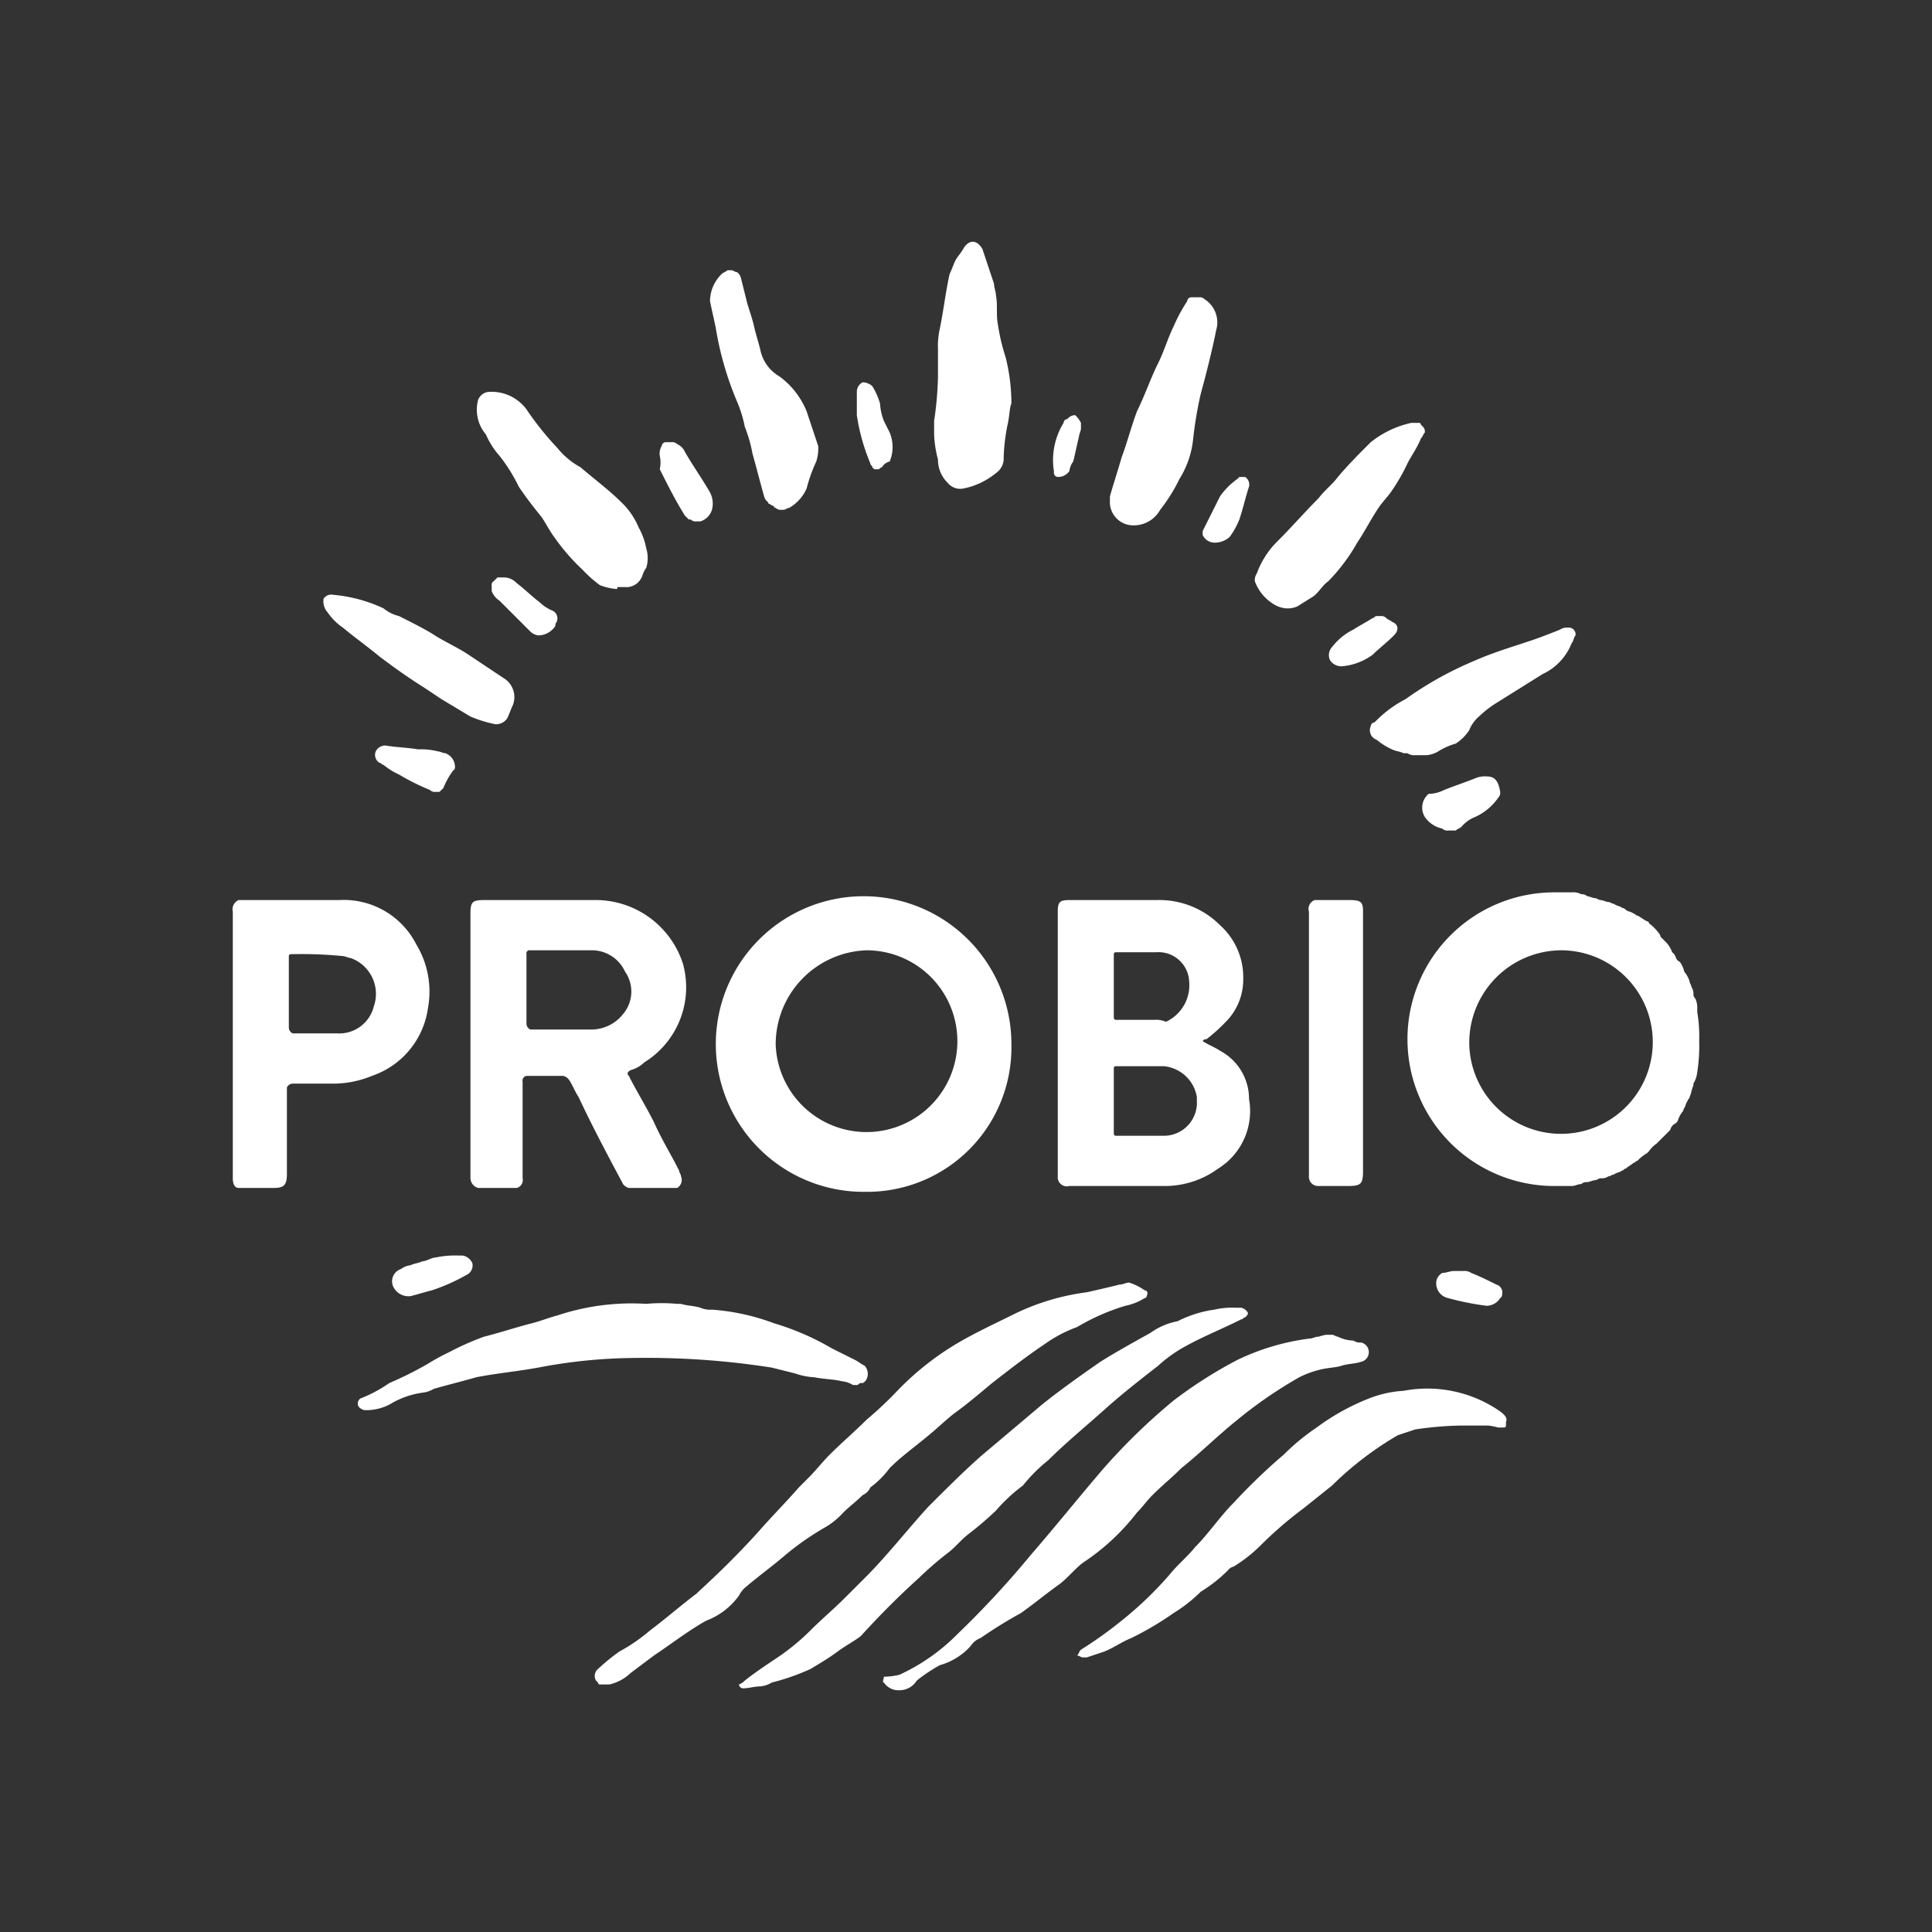 <svg xmlns="http://www.w3.org/2000/svg" width="200" height="200" viewBox="0 0 200 200">
  <rect x="0" y="0" width="200" height="200" fill="#333333" stroke="none"/>
  <defs>
    <style>
      .cls-1 {
        fill: #fff;
        fill-rule: evenodd;
      }
    </style>
  </defs>
  <path id="Probio" class="cls-1" d="M173.1,98.575a1.06,1.06,0,0,1,.4.6,0.756,0.756,0,0,0,.4.4,2.932,2.932,0,0,1,.4.8,0.7,0.7,0,0,0,.2.4,2.932,2.932,0,0,1,.4.8c0,0.2.2,0.4,0.2,0.6a1.2,1.2,0,0,1,.2.8,0.7,0.7,0,0,0,.2.4,2.175,2.175,0,0,1,.2,1v0.4h0a15.137,15.137,0,0,1,.2,3,17.2,17.2,0,0,1-.2,3.2h0a2.843,2.843,0,0,1-.4,1.2v0.2c-0.2.4-.2,0.8-0.4,1.2,0,0.2-.2.2-0.2,0.4-0.2.2-.2,0.6-0.4,0.8a0.7,0.7,0,0,1-.2.4,2.932,2.932,0,0,0-.4.8,0.756,0.756,0,0,1-.4.4,1.06,1.06,0,0,0-.4.6l-0.4.4-0.6.6-0.4.4a3.017,3.017,0,0,0-.8.8l-0.2.2a4.363,4.363,0,0,0-1,.8c-0.2,0-.2.2-0.4,0.2-0.2.2-.6,0.4-0.8,0.6-0.2,0-.2.2-0.4,0.2-0.2.2-.6,0.2-0.8,0.4-0.2,0-.4.2-0.6,0.2a1.2,1.2,0,0,1-.8.2c-0.2,0-.4.2-0.6,0.2s-0.6.2-.8,0.2a0.735,0.735,0,0,0-.6.2c-0.4,0-.6.2-1,0.2h-1.8a15.2,15.2,0,0,1,0-30.4h1.8a1.8,1.8,0,0,1,1,.2,0.735,0.735,0,0,1,.6.2c0.2,0,.6.2,0.8,0.2s0.4,0.2.6,0.2,0.6,0.2.8,0.2,0.4,0.2.6,0.2c0.2,0.2.6,0.2,0.8,0.4a0.7,0.7,0,0,1,.4.2c0.2,0.2.6,0.2,0.8,0.4,0.2,0,.2.2,0.4,0.2,0.4,0.2.6,0.4,1,.6a0.2,0.2,0,0,1,.2.2,4.714,4.714,0,0,1,1,1,0.7,0.7,0,0,1,.2.4l0.6,0.6A2.926,2.926,0,0,1,173.1,98.575Zm-21,9.6a9.5,9.5,0,1,0,9.6-9.8A9.564,9.564,0,0,0,152.1,108.175Zm-2.6-26.4c1-.4,2.2-0.8,3.2-1.2a2.537,2.537,0,0,1,1.2-.2c0.8,0,1.2.4,1.4,1.6a0.735,0.735,0,0,1-.2.6,5.88,5.88,0,0,1-2.4,2,3.587,3.587,0,0,0-1.4,1c-0.2.2-.4,0.2-0.6,0.4h-0.8a0.735,0.735,0,0,1-.6-0.2,2.912,2.912,0,0,1-1.8-1.2,1.85,1.85,0,0,1,.4-2.4h0.2a3.708,3.708,0,0,0,1.4-.4h0Zm10.2-12-4.8,3a10.991,10.991,0,0,0-1.8,1.4,3.587,3.587,0,0,0-1,1.4,4.673,4.673,0,0,1-1.4,1.4,7.1,7.1,0,0,0-1.8.8,2.843,2.843,0,0,1-1.2.4h-1.2a1.2,1.2,0,0,1-.8-0.2h-0.4c-0.4-.2-0.8-0.2-1.2-0.4a7.016,7.016,0,0,1-1.6-1,1.033,1.033,0,0,1-.6-1.4,0.43,0.43,0,0,1,.4-0.4,12.2,12.2,0,0,1,3.2-2.4,36.49,36.49,0,0,1,7.2-4c1.8-.8,3.8-1.4,5.6-2,1.2-.4,2.2-0.8,3.2-1.2a1.2,1.2,0,0,1,.8-0.2,0.7,0.7,0,0,1,.8.6v0.2c-0.2.2-.2,0.6-0.4,0.8a5.883,5.883,0,0,1-3,3.2h0Zm-12.6-24.4c-0.4,1-1,1.8-1.4,2.6a19.986,19.986,0,0,1-1.6,2.8c-0.4.6-1,1.2-1.4,1.8-0.8,1.2-1.4,2.4-2.2,3.6a19.019,19.019,0,0,1-3,4c-0.6.4-1,1.2-1.6,1.6l-1.6,1a2.537,2.537,0,0,1-1.2.2,2.843,2.843,0,0,1-1.2-.4,4.67,4.67,0,0,1-2-2.4,1.2,1.2,0,0,1,.2-0.8,9.034,9.034,0,0,1,2.2-3.4c1.4-1.4,2.8-3,4.2-4.4,0.6-.8,1.4-1.4,2-2.2,1-1.2,2.2-2.4,3.4-3.6a10.238,10.238,0,0,1,4.2-2h0.8a0.2,0.2,0,0,1,.2.2l0.2,0.2a0.7,0.7,0,0,1,.2.4v0.2c-0.2.2-.2,0.4-0.4,0.6h0Zm-21,75.6a9.356,9.356,0,0,1-5.6,1.8h-9.8a0.946,0.946,0,0,1-1.2-.8v-27.6c0-1,.2-1.2,1.2-1.2h9a8.892,8.892,0,0,1,6.6,2.6,7.263,7.263,0,0,1,2.4,5.6,6.2,6.2,0,0,1-1.8,4.4,18.032,18.032,0,0,1-2,1.8,0.4,0.4,0,0,0-.4.2c0.6,0.4,1.2.6,1.8,1a5.649,5.649,0,0,1,3,5A7.014,7.014,0,0,1,126.1,120.975Zm-6.4-22.4h-4.2a0.2,0.2,0,0,0-.2.2h0v6.4c0,0.2,0,.4.2,0.4h4a2.537,2.537,0,0,1,1.2.2,4.174,4.174,0,0,0,2.4-4.2A3.173,3.173,0,0,0,119.7,98.575Zm4.2,15a3.828,3.828,0,0,0-3.4-3.2h-4.8c-0.4,0-.4,0-0.4.4v6.4c0,0.2,0,.4.2,0.4h5a3.421,3.421,0,0,0,3.4-3.6v-0.4h0Zm3.4-58a2.271,2.271,0,0,1-1.6.6,1.35,1.35,0,0,1-1.2-.8v-0.4l1.8-3.6a7.637,7.637,0,0,1,1.8-1.8l0.2-.2h0.6a0.951,0.951,0,0,1,.4,1c-0.4,1.2-.6,2.2-1,3.4a8.107,8.107,0,0,1-1,1.8h0Zm-3-14.8a40.047,40.047,0,0,0-.8,4.8,9.585,9.585,0,0,1-1.4,4,17.272,17.272,0,0,1-2,3.2,3.124,3.124,0,0,1-3,1.6,2.416,2.416,0,0,1-2.2-2.6v-0.4c0.4-1.4.8-2.6,1.2-4,0.6-1.6,1-3.2,1.6-4.8,0.8-1.6,1.4-3.4,2.2-5,0.6-1.2,1-2.6,1.6-3.8a16.53,16.53,0,0,1,1.4-2.6,0.43,0.43,0,0,1,.4-0.4h1a0.7,0.7,0,0,1,.4.2,2.844,2.844,0,0,1,1.2,3.2C125.5,36.175,124.9,38.575,124.3,40.775Zm-13.2,7a2.112,2.112,0,0,0-.4,1,1.425,1.425,0,0,1-1.2.6,0.43,0.43,0,0,1-.4-0.4v-0.2a7.355,7.355,0,0,1,1-5,0.43,0.43,0,0,1,.4-0.4,1.039,1.039,0,0,1,.8-0.4,2.761,2.761,0,0,1,.6.8v0.6c0,0.2-.2.6-0.2,0.8-0.2.8-.4,1.8-0.6,2.6h0Zm4.8,85.2c0.4,0,.6-0.2,1-0.2a5.988,5.988,0,0,1,1.6.8c0.2,0,.4.2,0.2,0.6a0.2,0.2,0,0,1-.2.2,5.989,5.989,0,0,1-2,.8,22.352,22.352,0,0,0-5,2.2,14,14,0,0,0-3.4,1.8c-1.8,1.2-3.6,2.6-5.4,4-1.2,1-2.6,2.2-4,3.2-1,.8-1.8,1.6-2.8,2.4-1.2,1-2.6,2-3.8,3.2a9.481,9.481,0,0,1-2,2,1.562,1.562,0,0,1-.8.8c-0.6.6-1.4,1.2-2,1.8a7.831,7.831,0,0,1-2,1.6,28.58,28.58,0,0,0-4,2.8c-1.4,1.2-2.8,2.2-4.2,3.4a2.761,2.761,0,0,0-.6.8,7.415,7.415,0,0,1-3.4,2.6c-1.8,1-3.6,2.4-5.4,3.6l-2.4,1.8a4.768,4.768,0,0,1-2.2,1.2h-1a0.2,0.2,0,0,1-.2-0.2h0l-0.2-.2a0.942,0.942,0,0,1,.2-1.2,21.276,21.276,0,0,1,2.2-1.8,18.124,18.124,0,0,0,3.2-2.2c1.6-1.2,3.2-2.6,4.8-3.8l0.2-.2c2.2-2,4.4-4.2,6.2-6.2,1.4-1.6,2.8-3,4.2-4.6l1-1c0.8-.8,1.4-1.6,2.2-2.4,1.2-1.2,2.6-2.4,3.8-3.6a38.4,38.4,0,0,0,3-2.8,29.58,29.58,0,0,1,6.2-5c2-1.2,4.2-2.2,6.2-3.2a24.269,24.269,0,0,1,7.4-2.2C114.3,133.375,115.1,133.175,115.9,132.975Zm-26.2-9.6a15.3,15.3,0,1,1,15-15.4v0.2a14.939,14.939,0,0,1-14.6,15.2H89.7Zm0-25a9.738,9.738,0,0,0-9.4,9.8,9.408,9.408,0,1,0,9.4-9.8h0Zm14.2-51a1.819,1.819,0,0,1-.8,1.6,7.61,7.61,0,0,1-3.4,1.6,1.658,1.658,0,0,1-1.6-.6,3.312,3.312,0,0,1-1-2.4,11.705,11.705,0,0,1-.4-2.6v-1.4a35.7,35.7,0,0,0,.4-4.6v-2.8a8.2,8.2,0,0,1,.2-2.2c0.4-2,.6-3.8,1-5.6,0.2-.4.4-1,0.6-1.4s0.6-.8.8-1.2c0.6-1,1.4-1,2,0l0.6,1.8,0.6,1.8c0,0.4.2,0.8,0.2,1.2,0.2,1,0,2,.2,3a20.923,20.923,0,0,0,.8,3.4,19.725,19.725,0,0,1,.6,4.8c-0.2.4-.2,1.4-0.4,2.2A19.7,19.7,0,0,0,103.9,47.375Zm-12.6,1c-0.2,0-.2.2-0.4,0.2H90.5l-0.2-.2h0c0-.2-0.2-0.2-0.2-0.4a20.545,20.545,0,0,1-1.4-5v-2.4a1.1,1.1,0,0,1,.6-1,1.528,1.528,0,0,1,1,.4,7.1,7.1,0,0,1,.8,1.8,5.84,5.84,0,0,0,.4,1.8l0.6,1.2a3.9,3.9,0,0,1,0,3,1.242,1.242,0,0,0-.8.6h0Zm-7.8,2.2a4.378,4.378,0,0,1-1.8,2c-0.2,0-.4.2-0.6,0.2H80.9a0.735,0.735,0,0,1-.6-0.2,0.2,0.2,0,0,1-.2-0.2,0.7,0.7,0,0,1-.4-0.2,0.2,0.2,0,0,1-.2-0.2,1.06,1.06,0,0,1-.4-0.6c-0.4-1.4-.8-3-1.2-4.4a14.732,14.732,0,0,0-.8-2.8,12.936,12.936,0,0,0-.8-2.6,33.138,33.138,0,0,1-2.2-7.6c-0.2-1-.4-1.8-0.6-2.8a3.949,3.949,0,0,1,1.2-2.8c0.2-.2.4-0.2,0.6-0.4h0.4c0.2,0,.4.2,0.6,0.2a1.06,1.06,0,0,1,.4.6l0.6,2.4c0.2,0.8.6,1.8,0.8,2.8,0.2,0.8.4,1.4,0.6,2.2a4.135,4.135,0,0,0,2,2.8,8.39,8.39,0,0,1,2.8,3.6l1.2,3.6a4.4,4.4,0,0,1-.2,1.6,15.676,15.676,0,0,0-1,2.8h0Zm-9.8,2.2a1.8,1.8,0,0,1-1.2,1.2H72.1a0.735,0.735,0,0,1-.6-0.2H71.3l-0.4-.4c-1-1.6-1.8-3.2-2.6-4.8a3.3,3.3,0,0,0,0-1.4,1.5,1.5,0,0,1,.2-1,0.43,0.43,0,0,1,.4-0.4h0.6a0.735,0.735,0,0,1,.6.2,1.562,1.562,0,0,1,.8.8c0.8,1.4,1.8,2.8,2.6,4.2a2.508,2.508,0,0,1,.2,1.8h0Zm-7.2,6.8a1.749,1.749,0,0,1-1.8,1.2H63.9v0.2a5.84,5.84,0,0,1-1.8-.4,12.94,12.94,0,0,1-1.8-1.6,21.407,21.407,0,0,1-2.8-3.2c-0.6-.8-1-1.6-1.4-2.2-0.8-1-1.6-2-2.4-3.2a17.272,17.272,0,0,0-2-3.2,8.259,8.259,0,0,1-1.4-2.2,3.959,3.959,0,0,1-.8-3.6,1.329,1.329,0,0,1,1-.8,4.5,4.5,0,0,1,4,1.8,31.167,31.167,0,0,0,3.2,4,8,8,0,0,0,2.4,2c1.4,1.2,3,2.4,4.2,3.6a7.611,7.611,0,0,1,1.8,2.6,7.165,7.165,0,0,1,.8,2.2,3.408,3.408,0,0,1,0,2A2.849,2.849,0,0,0,66.5,59.575Zm-13.4,13.4c-0.2.4-.4,1-0.6,1.4a1.425,1.425,0,0,1-1.2.6,12.936,12.936,0,0,1-2.6-.8l-3-1.8-1.8-1.2c-1.6-1-3-2-4.6-3.2-1.2-1-2.6-2-3.8-3a6.087,6.087,0,0,1-1.6-1.6,1.687,1.687,0,0,1-.4-1.4,0.951,0.951,0,0,1,1-.4,15.429,15.429,0,0,1,5.2,1.4,4.02,4.02,0,0,0,1.6.8c1.2,0.6,2.4,1.2,3.4,1.8,1.2,0.8,2.6,1.4,3.8,2.2l3.6,2.4A2.3,2.3,0,0,1,53.1,72.975Zm-18,20.2a8.42,8.42,0,0,1,8,4.6,9.422,9.422,0,0,1,1.2,6.6,8.667,8.667,0,0,1-5.8,7,10.445,10.445,0,0,1-4.2.8h-4a0.675,0.675,0,0,0-.6.4v9c0,1.2-.4,1.4-1.4,1.4H24.7c-0.4,0-.6-0.4-0.6-1v-27.6a1.046,1.046,0,0,1,.6-1.2H35.1Zm-5.2,9.6v3.6a0.675,0.675,0,0,0,.4.6h4.6a3.685,3.685,0,0,0,3.8-2.8,3.939,3.939,0,0,0-2.4-5c-0.2,0-.6-0.2-0.8-0.2a43.5,43.5,0,0,0-5.2-.2H30.1a0.2,0.2,0,0,0-.2.2h0v3.8h0Zm15.6-20.8H45.1a0.735,0.735,0,0,1-.6-0.2,23.877,23.877,0,0,1-3.2-1.6,7.016,7.016,0,0,1-1.6-1c-0.2,0-.2-0.2-0.4-0.2a0.962,0.962,0,0,1-.4-1.2,1.1,1.1,0,0,1,1-.6c1.2,0.2,2.2.2,3.4,0.4a6.8,6.8,0,0,1,2,.2c0.2,0,.6.2,0.8,0.2a1.5,1.5,0,0,1,1,1.4,0.4,0.4,0,0,1-.2.4,8.107,8.107,0,0,0-1,1.8l-0.4.4h0Zm2.4,48a1.329,1.329,0,0,1,1,.8,1.074,1.074,0,0,1-.6,1.2,19.639,19.639,0,0,1-3.6,1.6c-0.8.2-1.4,0.4-2.2,0.6a1.749,1.749,0,0,1-1.8-1,1.332,1.332,0,0,1,.8-1.8,2.112,2.112,0,0,1,1-.4c0.4-.2.8-0.2,1.2-0.4,0.4,0,1-.4,1.4-0.4a9.737,9.737,0,0,1,2.4-.2h0.4Zm22.8-30.2a9.133,9.133,0,0,1-4,10.2,3.224,3.224,0,0,1-1.4.8c-0.4.2-.4,0.4-0.2,0.6,0.8,1.6,1.8,3.2,2.6,4.8,0.8,1.8,1.8,3.4,2.6,5,0,0.2.2,0.4,0.2,0.6a0.962,0.962,0,0,1-.4,1.2h-5a1.06,1.06,0,0,1-.6-0.4c-1.6-3-3.2-6-4.6-9-0.4-.6-0.6-1.2-1-1.8a1.06,1.06,0,0,0-.6-0.4H54.5a0.5,0.5,0,0,0-.4.6h0v10a0.846,0.846,0,0,1-.6,1h-4a1.077,1.077,0,0,1-.8-1v-27.4c0-1.2.2-1.4,1.4-1.4H61.9A9.494,9.494,0,0,1,70.7,99.775Zm-15.8-1.4a0.326,0.326,0,0,0-.4.4v7.2a0.675,0.675,0,0,0,.4.6h6.4a4.175,4.175,0,0,0,3.2-1.6,3.6,3.6,0,0,0,.2-4.4,3.778,3.778,0,0,0-3.6-2.2H54.9Zm-4-37.8a0.4,0.4,0,0,1,.2-0.4l0.2-.2,0.2-.2h0.6a1.816,1.816,0,0,1,1.4.6c0.8,0.6,1.6,1.4,2.4,2a4.184,4.184,0,0,0,1.2.8,0.885,0.885,0,0,1,.4,1.4v0.2a2.1,2.1,0,0,1-1.8,1,1.516,1.516,0,0,1-.8-0.4l-3.2-3.2a2,2,0,0,1-.8-1v-0.6h0Zm-10.6,82.6a37.293,37.293,0,0,0,4-2,21.816,21.816,0,0,1,2.2-1.2,28.334,28.334,0,0,1,3.6-1.6c1.6-.4,3.4-1,5-1.4,0.8-.2,1.8-0.6,2.6-0.8a24.333,24.333,0,0,1,9.2-1.2,17.1,17.1,0,0,1,3.2,0h0.4c0.6,0.2,1.4.2,2,.4a2.537,2.537,0,0,0,1.2.2,22.866,22.866,0,0,1,6.4,1.4,27.178,27.178,0,0,1,6,2.6l2.4,1.2c0.4,0.2.6,0.4,1,.6a1.232,1.232,0,0,1,.2,1.4,0.756,0.756,0,0,1-.4.4H89.1c-0.2,0-.2.2-0.4,0.2H88.3a2.843,2.843,0,0,0-1.2-.4c-0.8-.2-1.8-0.2-2.8-0.4a7.106,7.106,0,0,1-2-.4l-2.4-.6a83.326,83.326,0,0,0-14.2-1,54.682,54.682,0,0,0-10,1c-2.2.4-4.4,0.6-6.4,1-1.4.4-3,.8-4.4,1.2a2.843,2.843,0,0,1-1.2.4,8.847,8.847,0,0,0-3,1,5.208,5.208,0,0,1-3,.8,1.06,1.06,0,0,1-.6-0.4,0.653,0.653,0,0,1,.2-0.8A14.287,14.287,0,0,0,40.3,143.175Zm36.8,30.8c1-.8,2.2-1.6,3.4-2.4a23.022,23.022,0,0,0,3.4-2.8c1.2-1.2,2.4-2.2,3.6-3.4l2-2c2.4-2.4,4.4-5,6.6-7.4,1.8-1.8,3.6-3.6,5.4-5.2l6.4-5.4c2-1.6,4-3,6-4.4,1.6-1,3.4-2,5.2-3a7.012,7.012,0,0,1,2.8-1.2,12.066,12.066,0,0,1,3.8-1.2,8.2,8.2,0,0,1,2.2-.2h0.6a1.06,1.06,0,0,1,.6.4c0.2,0.2,0,.4-0.2.6-0.2,0-.2.2-0.4,0.2-2,1-4,1.8-5.8,2.8a14.2,14.2,0,0,0-2.8,2c-1.8,1.4-3.6,2.8-5.4,4.4-2,1.8-4.2,3.6-6,5.4a15.987,15.987,0,0,0-2.6,2.6,17.271,17.271,0,0,0-2.8,2.6,34.821,34.821,0,0,1-2.8,2.4c-0.8.6-1.4,1.4-2.2,2a34.766,34.766,0,0,0-3,2.6q-3,2.7-6,6c-0.8.6-1.6,1-2.4,1.6s-1.8,1.2-2.8,1.8a23.528,23.528,0,0,1-4,1.4,2.843,2.843,0,0,1-1.2.4c-0.6,0-1.2.2-1.8,0.2a0.43,0.43,0,0,1-.4-0.4A1.538,1.538,0,0,0,77.1,173.975Zm64-79.6v26.8c0,1.4-.2,1.6-1.6,1.6h-3a0.945,0.945,0,0,1-1-1v-27.4a0.971,0.971,0,0,1,.6-1.2h3.6C140.9,93.175,141.1,93.375,141.1,94.375Zm-1-29.2c0.6-.4,1.4-0.8,2-1.2,0.2,0,.2-0.2.4-0.2h0.4a0.735,0.735,0,0,1,.6.2c0.2,0.2.4,0.2,0.6,0.4,0.6,0.2.8,0.8,0.2,1.4-0.8.8-1.6,1.4-2.2,2a6.278,6.278,0,0,1-3.2,1.2,1.425,1.425,0,0,1-1.2-.6,1.232,1.232,0,0,1,.2-1.4A6.252,6.252,0,0,1,140.1,65.175Zm-47,108.2a20.371,20.371,0,0,0,6-4.2,97.125,97.125,0,0,0,7.6-8.2c2.6-3,5-6,7.4-8.8a62.927,62.927,0,0,1,7.4-7.2,45.942,45.942,0,0,1,6.6-4.2,24.269,24.269,0,0,1,7.4-2.2c0.4,0,.6-0.2,1-0.2a4.537,4.537,0,0,1,.8-0.2h0.6c0.2,0,.4.2,0.6,0.2a3.768,3.768,0,0,0,1.6.4,1.2,1.2,0,0,0,.8.2,1.025,1.025,0,0,1,0,2c-0.6.2-1.4,0.2-2,.4s-1.4.2-2.2,0.4a9.749,9.749,0,0,0-2.2.8,45.477,45.477,0,0,0-6.4,4.4c-2,1.6-3.8,3.4-5.8,5-1,1-2,1.8-3,2.8-0.6.6-1,1.2-1.6,1.8a23.116,23.116,0,0,1-5.6,5.2c-0.8.6-1.6,1.6-2.4,2.2-1.4,1-2.6,2-4,3a47.848,47.848,0,0,0-4.2,2.6,2,2,0,0,0-1,.8,6.72,6.72,0,0,1-3.2,2,16.683,16.683,0,0,0-2.4,1.6,2.1,2.1,0,0,1-1.8,1,1.819,1.819,0,0,1-1.6-.8c-0.2,0,0-.4,0-0.6A7.568,7.568,0,0,0,93.1,173.375Zm60.8-38.2a28.318,28.318,0,0,1-4-.8,1.557,1.557,0,0,1-1.2-1.8,1.242,1.242,0,0,1,.6-0.8c0.4,0,.8-0.2,1.2-0.2h1a1.2,1.2,0,0,1,.8.2c1,0.4,1.8.8,2.6,1.2a0.846,0.846,0,0,1,.6,1,0.4,0.4,0,0,1-.2.4,1.684,1.684,0,0,1-1.4.8h0Zm-37.8,32.6a37.569,37.569,0,0,0,5-4.8c0.8-1,1.8-1.8,2.6-2.8,1.4-1.4,2.6-3.2,4-4.6a61.4,61.4,0,0,1,5.2-5,23.022,23.022,0,0,1,3.4-2.8,23.48,23.48,0,0,1,5.4-3,11.679,11.679,0,0,1,3.6-.8,13.206,13.206,0,0,1,9.8,2c0.6,0.4,1,.8.8,1.2v0.4h0a0.2,0.2,0,0,1-.2.2h-0.6a8.662,8.662,0,0,0-1-.2h-3a35.7,35.7,0,0,0-4.6.4l-1.8.6a34.079,34.079,0,0,0-6.8,5.2l-3,2.4a39.993,39.993,0,0,0-4.4,3.8,15.1,15.1,0,0,1-2.8,2.2,1.06,1.06,0,0,0-.6.4,15.1,15.1,0,0,1-2.8,2.2,15.1,15.1,0,0,1-2.8,2.2,31.832,31.832,0,0,1-4.4,2.6c-1,.4-1.8,1-2.8,1.4l-1.8.6h-0.4c-0.2,0-.4-0.2-0.6-0.2,0.2-.2.2-0.4,0.4-0.6A42.338,42.338,0,0,0,116.1,167.775Z" transform="translate(0 0)"/>
</svg>
